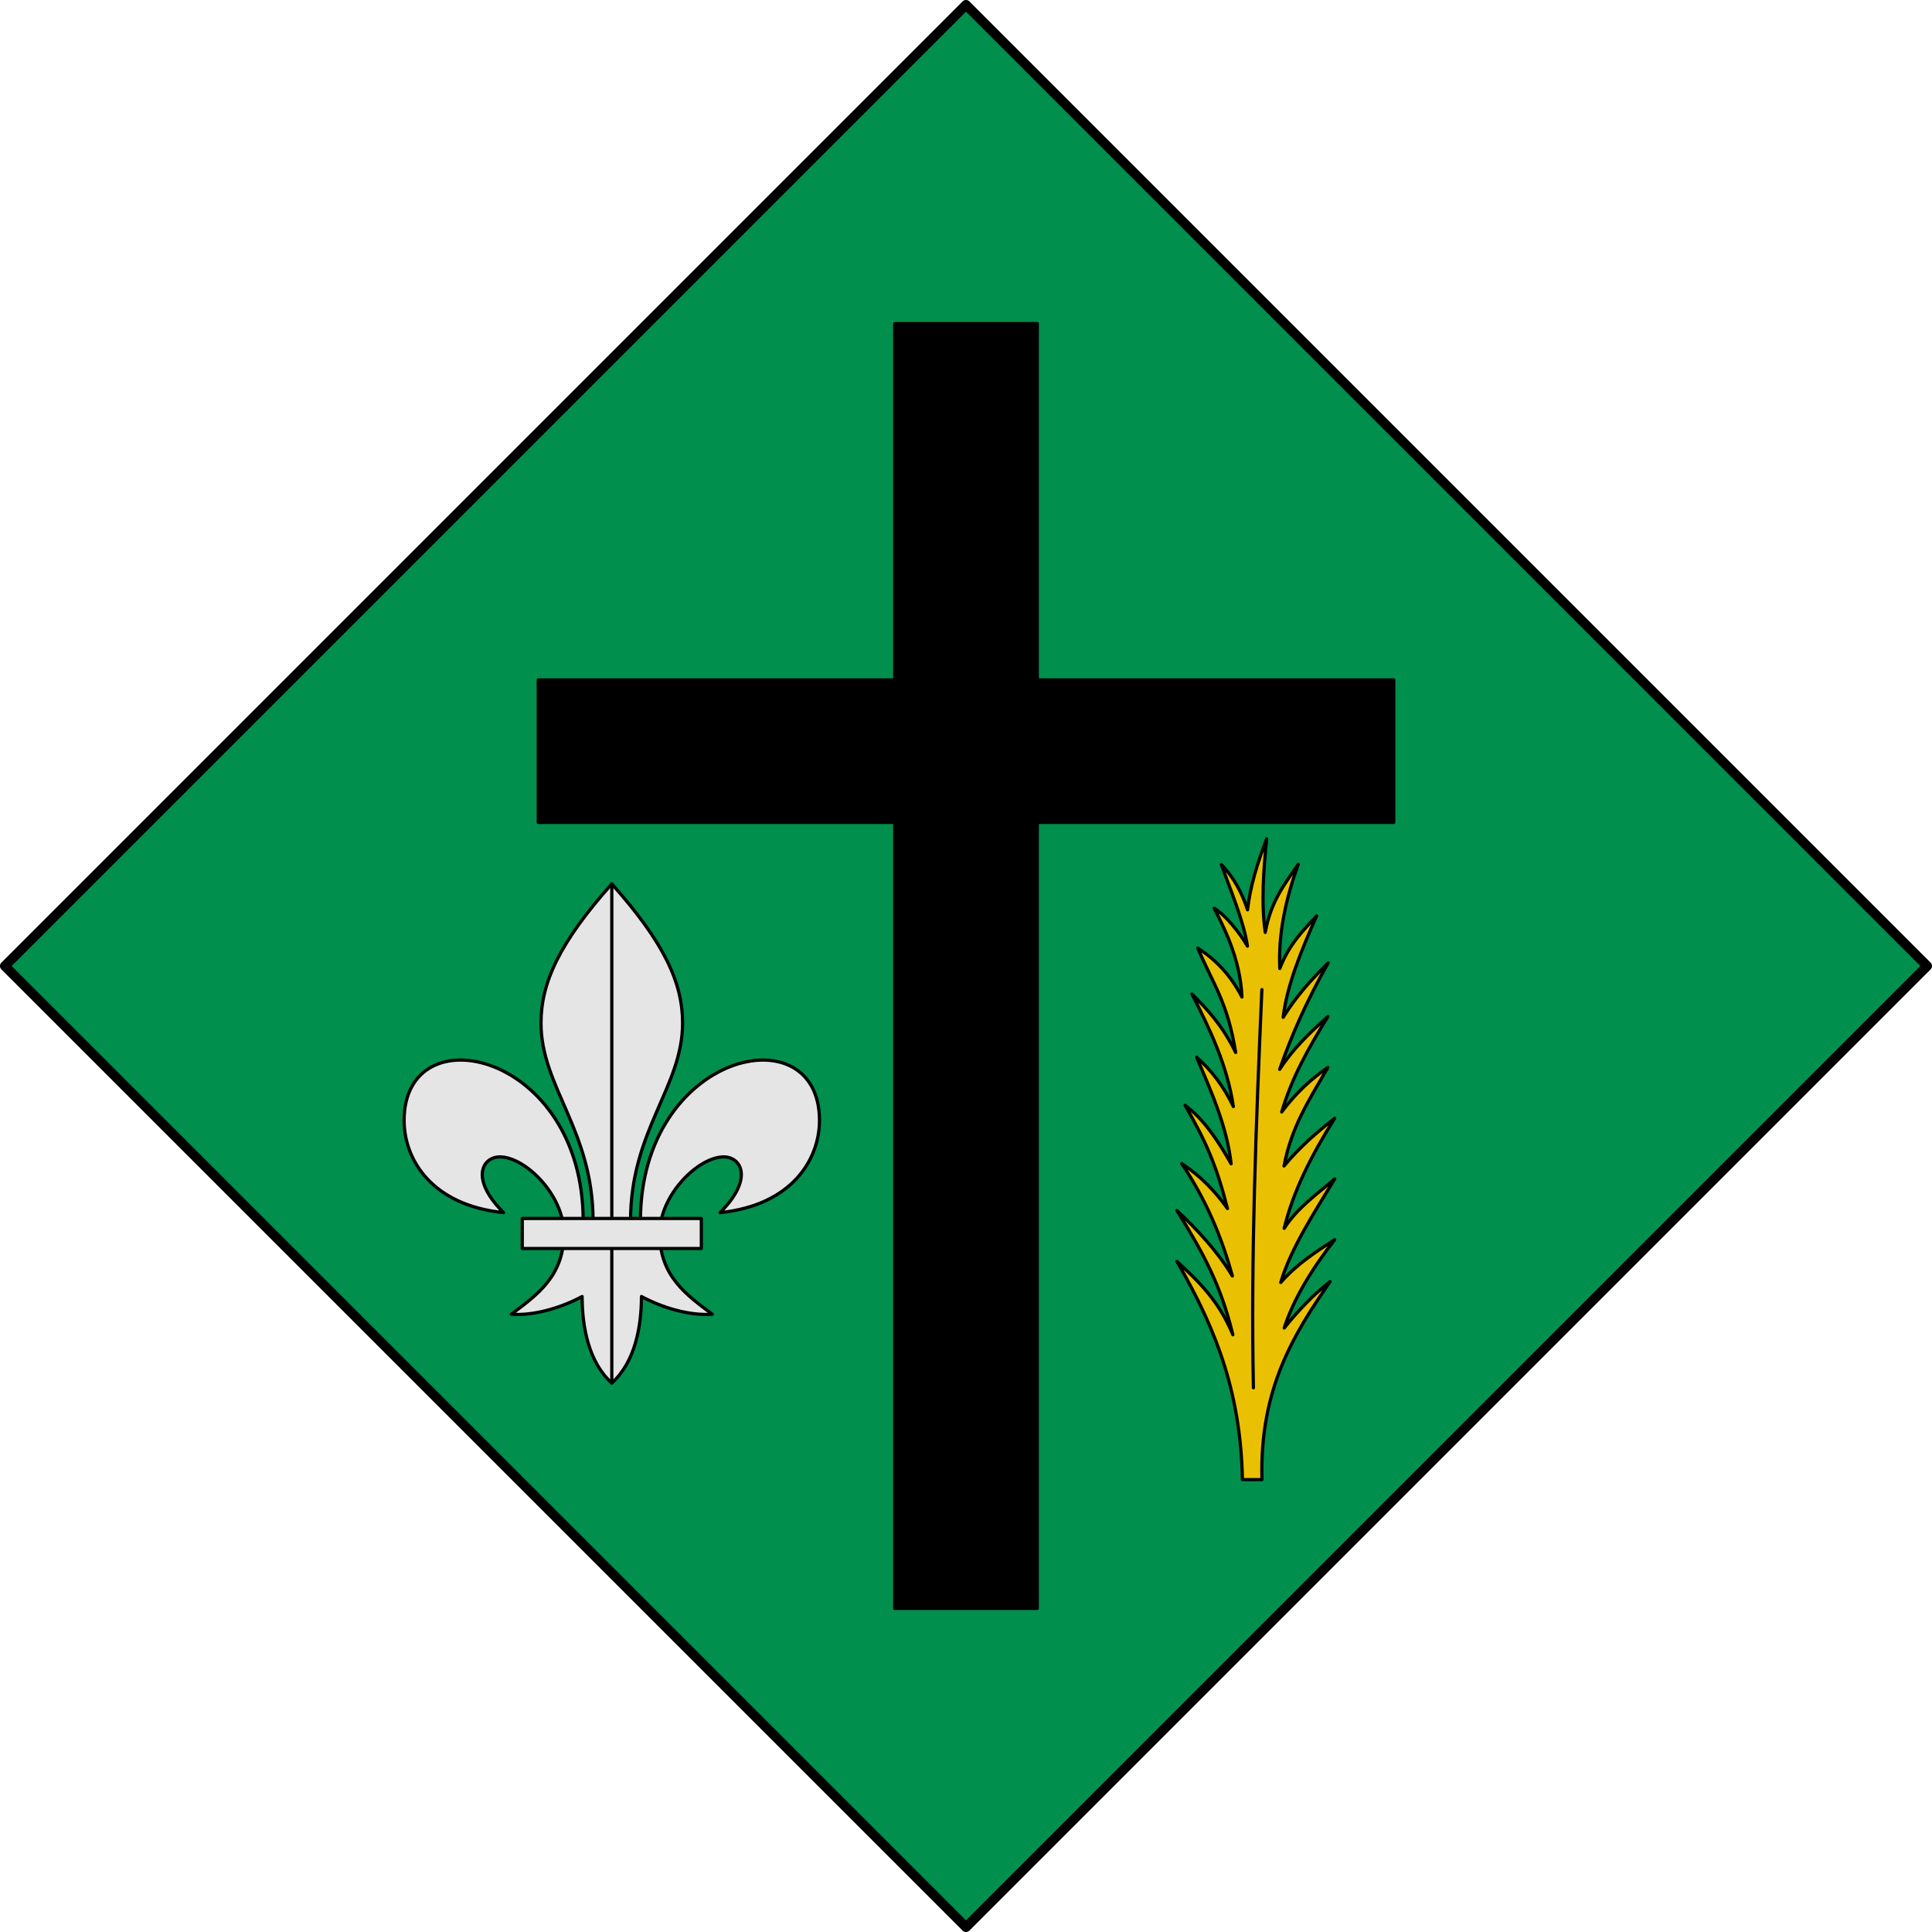 <?xml version="1.0" encoding="utf-8"?><!DOCTYPE svg PUBLIC "-//W3C//DTD SVG 1.1//EN" "http://www.w3.org/Graphics/SVG/1.1/DTD/svg11.dtd"><svg viewBox="0,0,600,600" xmlns="http://www.w3.org/2000/svg"><path d="m.5 300 299.5 299.5 299.5-299.5-299.5-299.5z" fill="#008f4c" stroke="#000" stroke-linecap="round" stroke-linejoin="round"/><g><g><path d="m180.786 402.642c-6.369 3.43-14.905 6.051-21.985 5.501 8.083-6.051 16.327-11.908 16.327-25.078 0-12.005-12.027-23.784-19.884-23.784-5.432 0-9.408 6.763 1.132 17.312-22.308-2.297-30.876-16.503-30.876-28.638 0-33.686 55.609-21.195 55.609 31.227h3.071c0-28.217-16.165-41.549-16.165-61.482 0-12.458 5.69-24.916 21.985-43.199 16.295 18.283 21.985 30.741 21.985 43.199 0 19.933-16.166 33.265-16.166 61.482h3.071c0-52.422 55.609-64.912 55.609-31.227 0 12.135-8.568 26.34-30.876 28.638 10.54-10.549 6.563-17.312 1.132-17.312-7.856 0-19.884 11.779-19.884 23.784 0 13.17 8.244 19.027 16.327 25.078-7.08.55-15.616-2.071-21.985-5.501 0 9.546-2.069 20.451-9.214 26.858-7.145-6.407-9.214-17.312-9.214-26.858z" fill="#e5e5e5" stroke="#000" stroke-linecap="round" stroke-linejoin="round"/><path d="m190 274.5v155" fill="none" stroke="#000" stroke-linecap="round" stroke-linejoin="round"/><path d="m162.196 378.405v9.319h55.609v-9.319z" fill="#e5e5e5" stroke="#000" stroke-linecap="round" stroke-linejoin="round"/></g><g><path d="m385.851 459.5c-.547-25.722-7.356-45.474-20.351-67.764 6.62 6.1 12.99 12.134 17.379 22.788-3.719-15.372-9.129-25.361-17.379-38.57 6.192 5.785 12.664 12.692 17.221 20.324-3.264-11.949-8.113-23.649-15.727-34.915 5.804 3.815 10.389 8.587 14.211 13.957-3.489-13.694-6.838-21.111-13.169-32.054 5.726 4.228 10.177 10.879 14.3 18.153-1.323-11.673-6.134-22.333-10.693-33.066 4.594 4.045 8.427 9.094 11.385 15.298-1.809-12.452-7.113-23.782-12.874-34.965 4.873 4.821 9.638 10.027 13.587 18.165-2.483-15.734-7.214-21.612-11.749-32.402 5.221 3.335 10.062 8.104 13.701 15.177-.458-12.144-6.081-22.561-8.613-27.533 3.513 2.007 8.116 7.879 10.325 11.733-1.05-7.407-5.44-17.952-8.118-25.33 4.142 4.222 6.65 9.402 8.148 14.063.806-7.332 3.142-14.69 5.952-22.057-1.002 9.924-1.756 19.779-.452 29.063 1.741-9.746 6.17-15.176 10.252-21.163-3.845 10.694-6.253 21.462-5.732 32.384 2.854-7.492 7.211-11.763 11.425-16.341-4.796 10.853-9.217 21.606-10.389 31.497 4.329-6.894 8.33-11.194 13.997-16.923-6.937 12.273-11.443 22.683-15.08 33.084 3.969-6.184 9.333-11.396 14.992-16.403-6.217 10.064-11.215 19.01-14.353 29.629 4.389-5.902 9.22-10.326 14.333-13.809-6.035 10.405-11.298 18.477-13.619 30.584 5.218-6.244 10.476-10.66 15.739-14.802-7.128 11.291-12.918 22.653-15.684 34.172 4.153-6.506 10.523-10.857 15.683-15.344-6.436 10.658-13.622 21.55-16.753 32.151 5.229-5.977 11.152-9.623 16.753-13.275-7.187 9.184-12.851 18.609-15.677 27.413 4.431-5.49 9.124-10.421 14.259-14.405-11.078 16.052-21.95 33.096-21.169 61.491z" fill="#eac102" stroke="#000" stroke-linecap="round" stroke-linejoin="round"/><path d="m389.255 430.992c-.828-40.8.835-82.211 2.633-123.654" fill="none" stroke="#000" stroke-linecap="round" stroke-linejoin="round"/></g><path d="m277.862 100.5h44.277l.001 110.649 110.695-.001v44.258l-110.695.001-.001 244.093h-44.277v-244.093l-110.695-.001v-44.258l110.695.001z" stroke="#000" stroke-linecap="round" stroke-linejoin="round"/></g><path d="m1.5 300 298.5 298.5 298.5-298.5-298.5-298.5z" fill="none" stroke="#000" stroke-linecap="round" stroke-linejoin="round" stroke-width="3"/></svg>